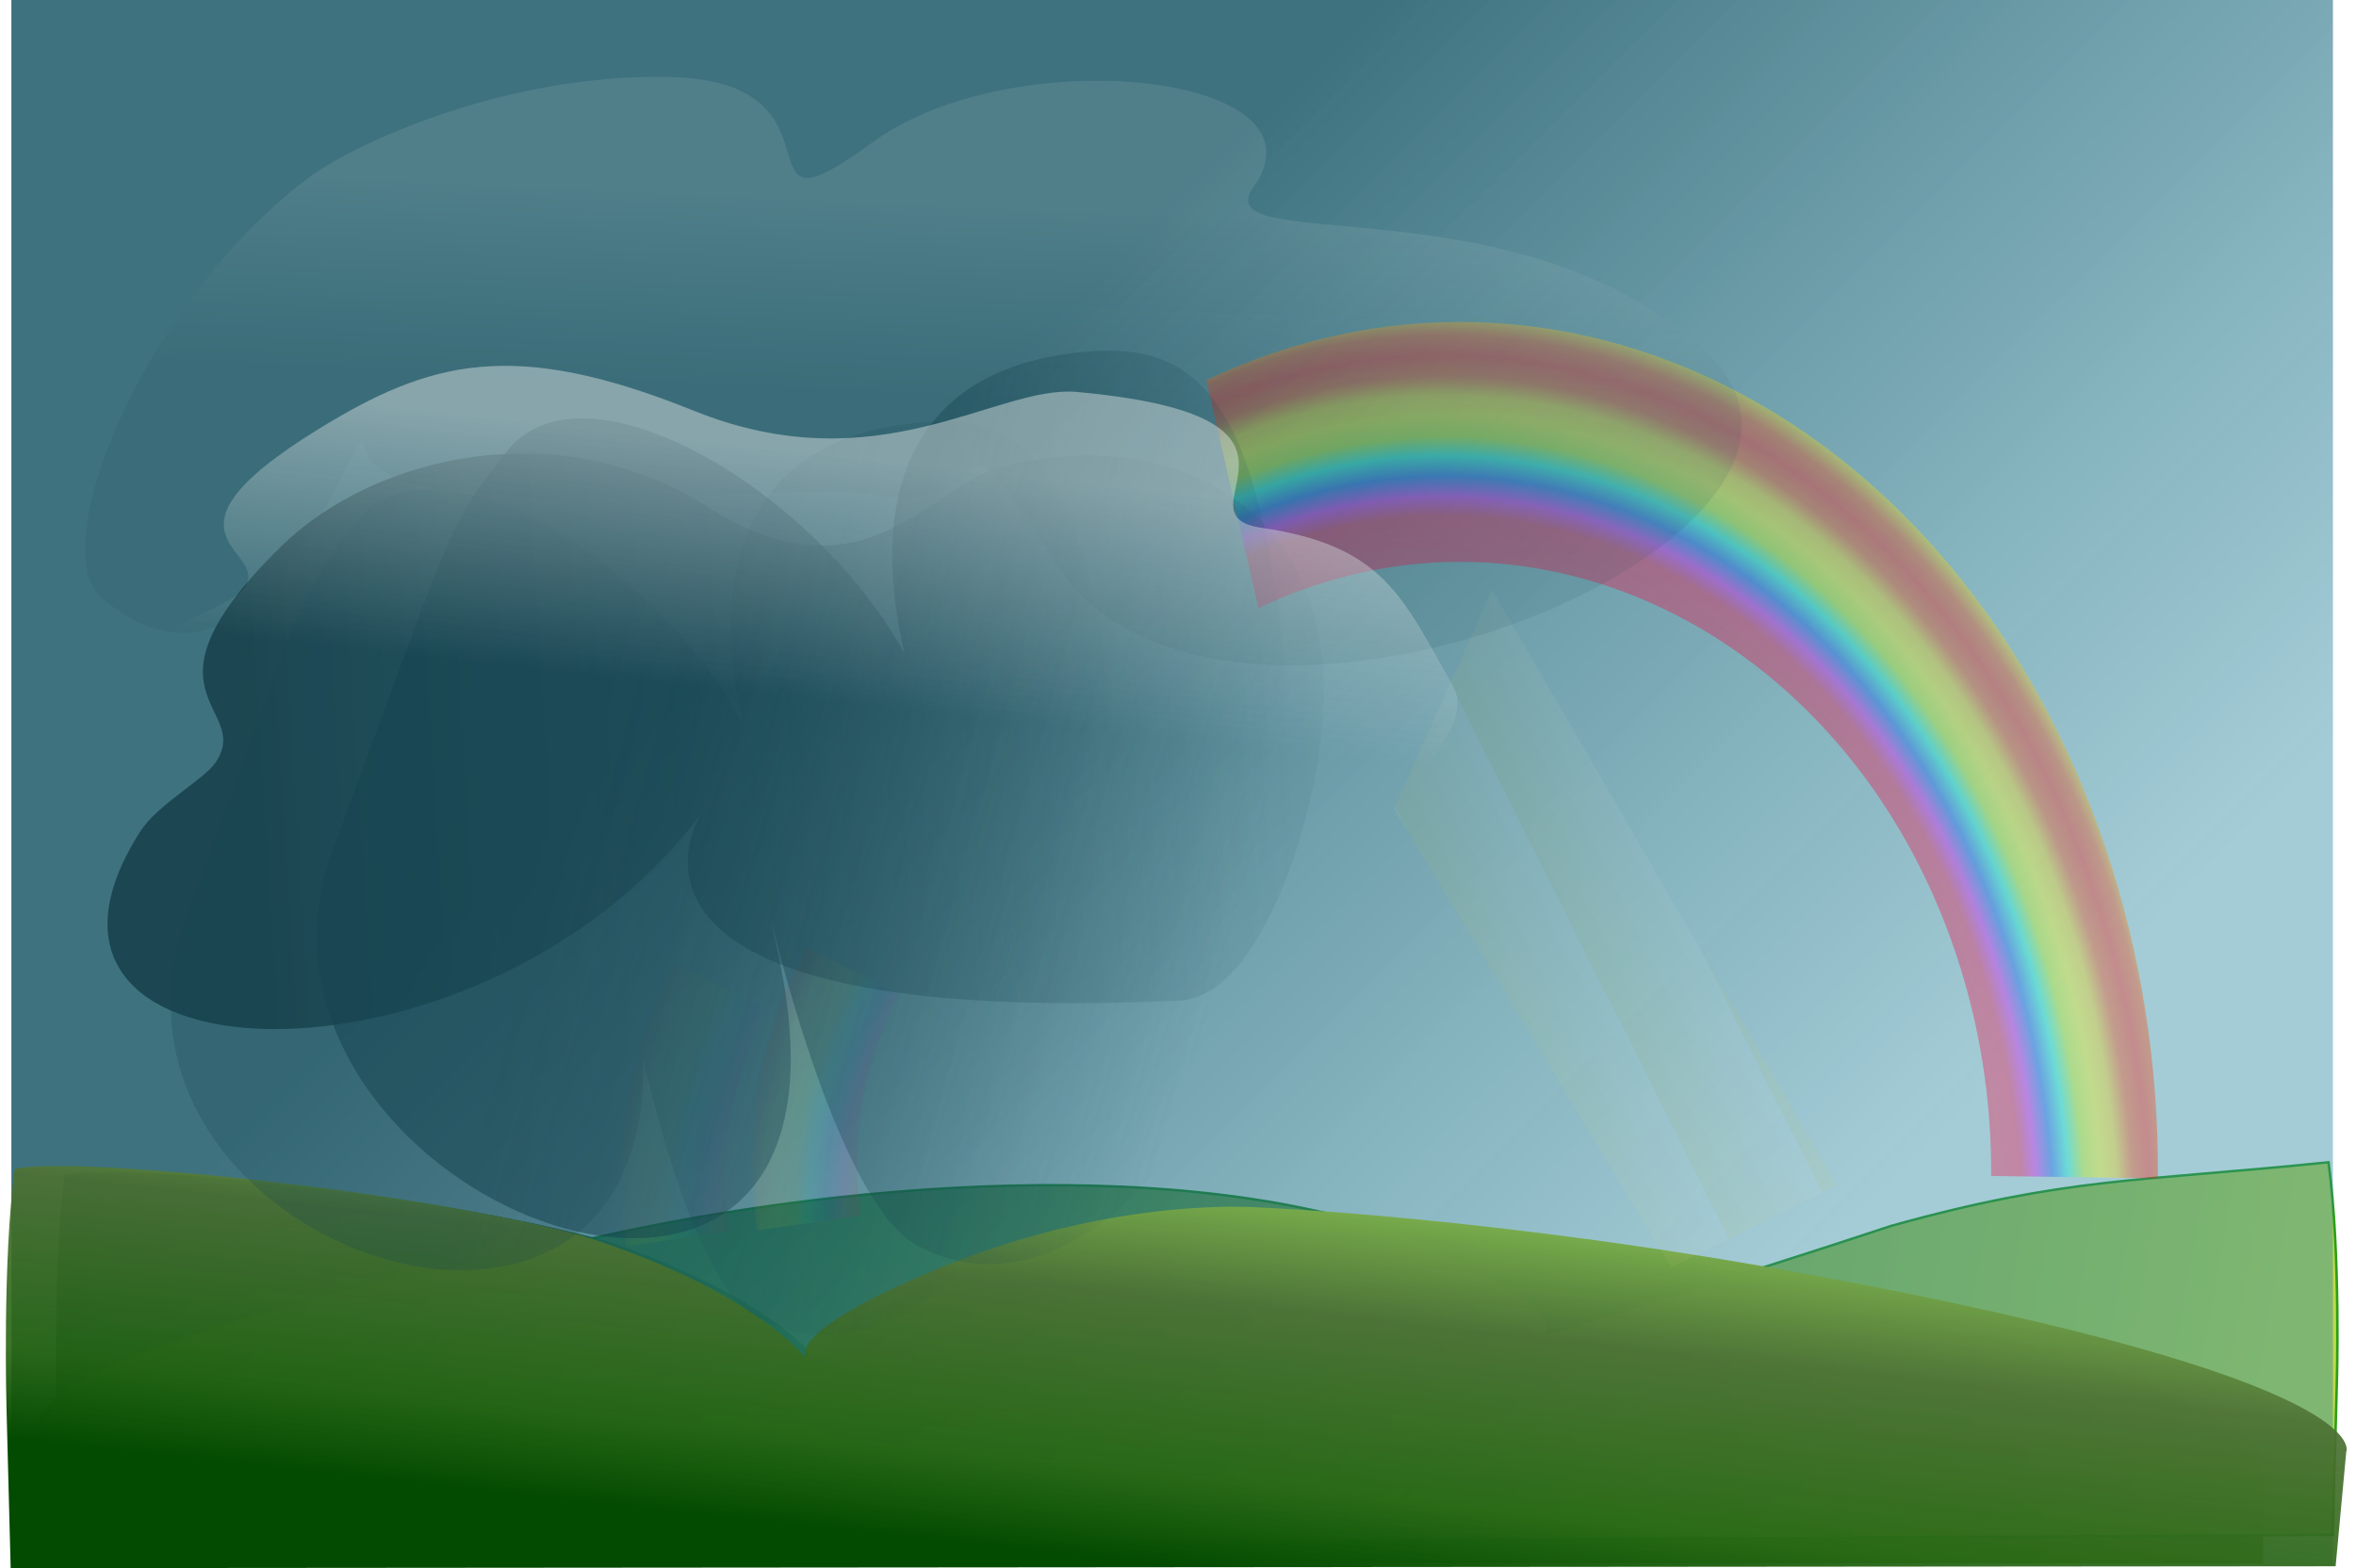 <?xml version="1.0" encoding="UTF-8"?>
<svg version="1.1" viewBox="0 0 827.77 551" xmlns="http://www.w3.org/2000/svg">
<defs>
<linearGradient id="n" x1="753.95" x2="26.819" y1="194.55" y2="672.86" gradientTransform="matrix(-.738 0 0 .591 767.21 427.85)" gradientUnits="userSpaceOnUse">
<stop stop-color="#002b4d" offset="0"/>
<stop stop-color="#00681a" offset=".251"/>
<stop stop-color="#0a8c0f" offset=".665"/>
<stop stop-color="#4b9604" offset=".79"/>
<stop stop-color="#759512" offset="1"/>
</linearGradient>
<linearGradient id="l" x1="753.95" x2="26.819" y1="194.55" y2="672.86" gradientTransform="matrix(-.738 0 0 .591 767.21 427.85)" gradientUnits="userSpaceOnUse">
<stop stop-color="#003b24" offset="0"/>
<stop stop-color="#0a8c0f" offset=".417"/>
<stop stop-color="#759512" offset="1"/>
</linearGradient>
<linearGradient id="k" x1="566.28" x2="26.819" y1="510.43" y2="672.86" gradientTransform="matrix(-.999 0 0 .809 1054.4 470.05)" gradientUnits="userSpaceOnUse">
<stop stop-color="#127f00" offset="0"/>
<stop stop-color="#149500" offset="1"/>
</linearGradient>
<linearGradient id="j" x1="602.94" x2="546.87" y1="400.71" y2="695.45" gradientTransform="matrix(.767 0 0 .44 -28.078 559.67)" gradientUnits="userSpaceOnUse">
<stop stop-color="#7baf4d" offset="0"/>
<stop stop-color="#4d7134" stop-opacity=".924" offset=".3"/>
<stop stop-color="#26650f" stop-opacity=".892" offset=".761"/>
<stop stop-color="#034b00" offset="1"/>
</linearGradient>
<linearGradient id="g" x1="340.1" x2="321.35" y1="148.78" y2="230.19" gradientUnits="userSpaceOnUse">
<stop stop-color="#dbe3e2" offset="0"/>
<stop stop-color="#164450" stop-opacity=".901" offset="1"/>
</linearGradient>
<linearGradient id="f" x1="88.299" x2="606.1" y1="400.53" y2="368.33" gradientUnits="userSpaceOnUse">
<stop stop-color="#00222b" offset="0"/>
<stop stop-color="#164450" stop-opacity=".094" offset="1"/>
</linearGradient>
<filter id="d" x="-.055" y="-.112" width="1.111" height="1.224" color-interpolation-filters="sRGB">
<feGaussianBlur stdDeviation="13.461"/>
</filter>
<linearGradient id="b" x1="338.69" x2="553.56" y1="236.12" y2="345.97" gradientUnits="userSpaceOnUse">
<stop stop-color="#164450" offset="0"/>
<stop stop-color="#164450" stop-opacity="0" offset="1"/>
</linearGradient>
<filter id="c" x="-.101" y="-.193" width="1.201" height="1.386" color-interpolation-filters="sRGB">
<feGaussianBlur stdDeviation="19.547"/>
</filter>
<filter id="o" x="-.062" y="-.109" width="1.125" height="1.217" color-interpolation-filters="sRGB">
<feGaussianBlur stdDeviation="13.195"/>
</filter>
<linearGradient id="e" x1="364.93" x2="338.24" y1="247.11" y2="398.2" gradientUnits="userSpaceOnUse">
<stop stop-color="#dbe2e3" stop-opacity=".755" offset="0"/>
<stop stop-color="#dbe2e3" stop-opacity="0" offset="1"/>
</linearGradient>
<linearGradient id="m" x1="411.01" x2="819.87" y1="217.6" y2="605.92" gradientTransform="matrix(.773 0 0 .73 -27.381 312.8)" gradientUnits="userSpaceOnUse">
<stop stop-color="#045" offset="0"/>
<stop stop-color="#2c89a0" stop-opacity=".57" offset="1"/>
</linearGradient>
<radialGradient id="a" cx="648.82" cy="704.21" r="273.88" gradientTransform="matrix(1.065 -.012 .01 .926 -39.636 -81.163)" gradientUnits="userSpaceOnUse" spreadMethod="reflect">
<stop stop-color="#da0000" stop-opacity="0" offset="0"/>
<stop stop-color="#f80040" offset=".819"/>
<stop stop-color="#e100f8" offset=".841"/>
<stop stop-color="#0055f9" offset=".864"/>
<stop stop-color="#00fad6" offset=".887"/>
<stop stop-color="#bcfb00" offset=".909"/>
<stop stop-color="#fbfa00" offset=".932"/>
<stop stop-color="#fdd300" offset=".955"/>
<stop stop-color="#fe4100" offset=".977"/>
<stop stop-color="#ff1000" offset="1"/>
</radialGradient>
<filter id="r" x="-.438" y="-.082" width="1.877" height="1.163" color-interpolation-filters="sRGB">
<feGaussianBlur stdDeviation="3.545"/>
</filter>
<filter id="q" x="-.475" y="-.089" width="1.95" height="1.177" color-interpolation-filters="sRGB">
<feGaussianBlur stdDeviation="3.84"/>
</filter>
<filter id="p" color-interpolation-filters="sRGB">
<feGaussianBlur stdDeviation="6.755"/>
</filter>
<linearGradient id="i" x1="450.44" x2="568.32" y1="470.57" y2="447.73" gradientUnits="userSpaceOnUse" spreadMethod="repeat">
<stop stop-color="#e2c200" stop-opacity=".911" offset="0"/>
<stop stop-color="#fffffd" stop-opacity=".894" offset="1"/>
</linearGradient>
<filter id="t" x="-.13" y="-.226" width="1.26" height="1.452" color-interpolation-filters="sRGB">
<feGaussianBlur stdDeviation="28.274"/>
</filter>
<filter id="s" color-interpolation-filters="sRGB">
<feGaussianBlur stdDeviation="3.109"/>
</filter>
<linearGradient id="h" x1="336.7" x2="1027.6" y1="895.89" y2="1014.7" gradientUnits="userSpaceOnUse">
<stop stop-color="#3c7f29" offset="0"/>
<stop stop-color="#b4d435" stop-opacity=".973" offset="1"/>
</linearGradient>
</defs>
<g transform="translate(33.026 -313.83)">
<path d="m761.33 826.47s-0.883-24.993-167.43-61.939c-105.64-23.435-185.9-23.906-185.9-23.906s-47.523-4.347-106.23 20.646c-55.588 23.666-46.125 32.599-46.125 32.599s-16.773-23.906-75.478-43.466c-59.52-16.63-172.75-27.98-190.1-23.3-4.193 31.513-2.795 84.153-2.795 84.153l1.398 51.073 773.07 0.436z" fill="url(#n)" stroke="url(#l)" stroke-width=".851"/>
<path transform="matrix(.764 0 0 .73 -18.811 84.773)" d="m0.018 1002s-22.71-35.264 234.67-87.395c110.78-29.282 284.72-48.304 395.53-4.6 75.264 33.392 62.452 45.997 62.452 45.997s79.055-24.602 158.54-52.2c80.578-23.473 113.69-21.229 201.03-30.594 5.677 44.464 3.785 107.33 3.785 107.33l-1.892 72.062-1056 6.133z" fill="url(#h)" filter="url(#s)" opacity=".946" stroke="url(#k)" stroke-width="1.159"/>
<rect x="-29.029" y="313.83" width="815.67" height="550.21" fill="url(#m)" opacity=".758"/>
<path d="m791.32 823.97s12.366-24.993-186.72-61.939c-111.26-20.64-194.7-23.9-194.7-23.9s-49.773-4.347-111.26 20.646c-58.22 23.666-48.309 32.599-48.309 32.599s-17.567-23.906-79.051-43.466c-62.33-16.636-180.93-27.986-199.09-23.301-4.392 31.513-2.928 84.153-2.928 84.153l1.464 56.07 816.86-0.651z" fill="url(#j)"/>
</g>
<g transform="translate(33.026 -5.562)">
<path transform="matrix(.266 -.138 .304 .736 220.93 57.794)" d="m433.54 396.51 204.99-66.302 107.61 304.48-217.05-1.413z" fill="url(#i)" filter="url(#t)" opacity=".247"/>
<path transform="matrix(.855 0 0 1.23 -89.687 -250.24)" d="m572.7 349.11c129.49-42.647 276.37 9.377 328.07 116.2 12.15 25.105 18.259 51.92 17.986 78.951" fill="none" filter="url(#p)" opacity=".583" stroke="url(#a)" stroke-width="68.545"/>
<path transform="matrix(-.855 0 0 .852 1035.3 -47.357)" d="m899.35 462.44c16.599 32.869 22.706 68.701 17.735 104.07" fill="none" filter="url(#r)" opacity=".268" stroke="url(#a)" stroke-width="42.841"/>
<path transform="matrix(-.855 0 0 .852 989.16 -41.828)" d="m899.35 462.44c16.599 32.869 22.706 68.701 17.735 104.07" fill="none" filter="url(#q)" opacity=".2" stroke="url(#a)" stroke-width="42.841"/>
<path transform="matrix(.732 0 0 .73 -11.572 1.502)" d="m606.1 339.71c0 51.48-28.907 145.62-69.208 147.47-365.18 16.81-180.75-144.42-241.74-75.14-109.23 124.07-333.8 114.66-257.27-6.04 8.57-13.51 30.965-25.17 36.575-33.81 17.478-26.92-42.069-31.86 31.385-103.81 44.155-43.252 132.84-64.885 204.79-18.634 73.662 47.352 107.54-10.425 139.13-18.978 75.853-20.543 156.35 11.824 156.35 108.95z" fill="url(#f)" filter="url(#d)" opacity=".74"/>
<path transform="matrix(.732 0 0 1.32 -11.572 -102.42)" d="m587.16 257.27c20.32 106.29-93.33 181.97-176.83 155.87-51.34-16.05-90.01-142.87-64.97-74.22 48.13 131.93-276.3 60.74-214.8-31.17 58.2-86.978 54.463-85.475 83.359-105.79 39.888-28.045 165.12 15.98 200.21 64.458 40.638 56.147-95.411-76.125 66.339-90.214 62.691-5.461 92.808 8.426 106.7 81.067z" fill="url(#b)" filter="url(#c)" opacity=".74"/>
<path transform="matrix(.935 -.141 .122 .804 -56.486 4.712)" d="m133.44 219.39c0 39.201 154.55 41.617 184.41 53.583 49.925 20.008 28.87-47.491 63.071 41.323 45.747 118.8 312.29 43.692 250.8-48.214-58.2-86.97-179.8-72.93-157.23-100.11 35.88-43.19-79.89-78.719-137.7-43.5-59.2 36.06-1.54-26.72-70.13-40.968-59.55-12.371-120.27 7.801-139.4 19.998-68.232 43.48-117.23 141.61-98.85 165.91 53.821 71.18 105.03-66.81 105.03-48.02z" fill="url(#g)" filter="url(#o)" opacity=".336"/>
<path transform="matrix(.713 0 0 1.32 -60.611 -77.54)" d="m587.16 257.27c20.32 106.29-93.33 181.97-176.83 155.87-51.34-16.05-84.51-159.16-59.47-90.52 48.13 131.93-281.8 77.04-220.3-14.87 58.2-86.978 54.463-85.475 83.359-105.79 39.888-28.045 165.12 15.98 200.21 64.458 40.638 56.147-95.411-76.125 66.339-90.214 62.691-5.461 92.808 8.426 106.7 81.067z" fill="url(#b)" filter="url(#c)" opacity=".498"/>
<path transform="matrix(.883 0 0 .554 -17.86 33.848)" d="m561.03 384.19c16.006 44.747-85.007 155.77-102.52 98.025-32.661-107.68-38.314-4.025-68.924-3.094-211.3 6.424-41.582-154.82-96.001-93.007-109.22 124.07-328.44 93.229-251.91-27.464 8.569-13.513 30.963-25.175 36.574-33.817 17.477-26.92-42.07-31.857 31.385-103.81 44.155-43.252 77.312-57.821 149.26-11.57 73.662 47.352 120.55-16.557 152.45-11.914 109.94 16.002 37.326 77.847 73.447 86.179 48.945 11.29 56.251 44.589 76.24 100.47z" fill="url(#e)" filter="url(#d)" opacity=".79"/>
</g>
</svg>

